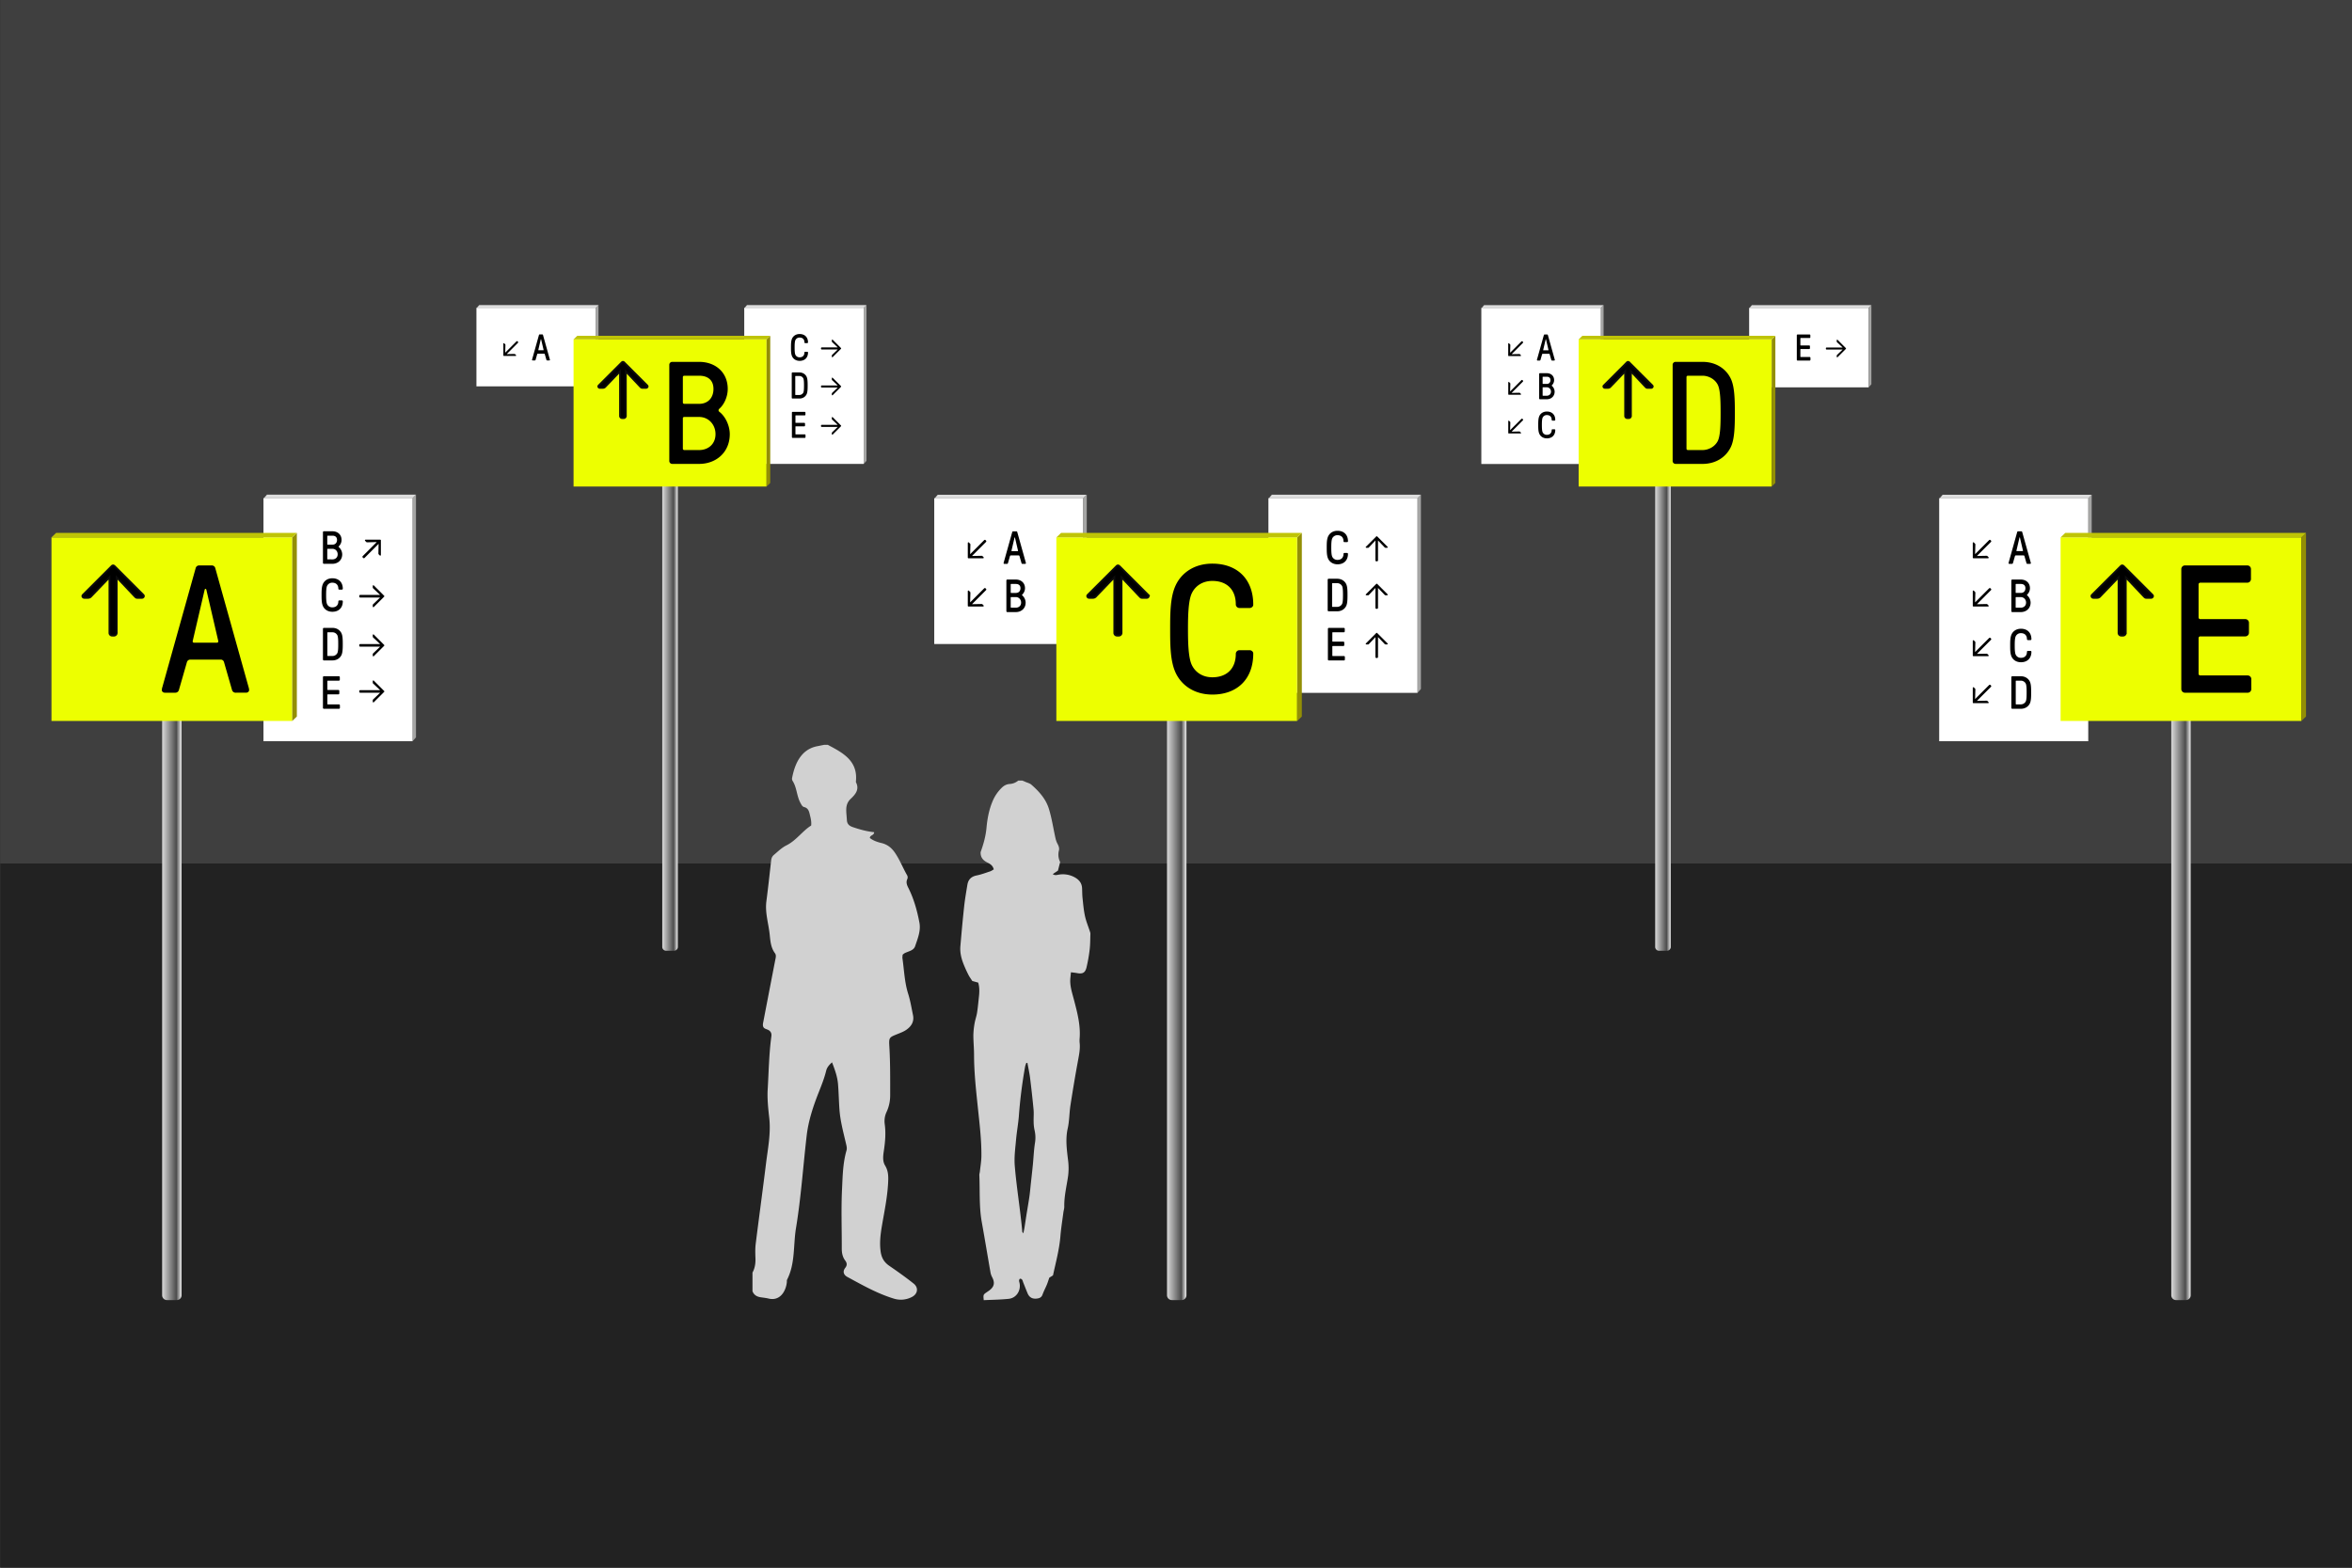 <svg id="Layer_1" data-name="Layer 1" xmlns="http://www.w3.org/2000/svg" xmlns:xlink="http://www.w3.org/1999/xlink" viewBox="0 0 3840 2560"><rect x="0" y="0" width="3840" height="2560" fill="#333333" stroke="none"/><defs><style>.cls-1{fill:#3f3f3f;}.cls-2{fill:#222;}.cls-3{fill:#d1d1d1;}.cls-4{fill:url(#linear-gradient);}.cls-5{fill:#a5a5a4;}.cls-6{fill:#ddd;}.cls-7{fill:#fff;}.cls-8{fill:#edff00;}.cls-9{stroke:#0c0c0c;stroke-miterlimit:10;stroke-width:3px;}.cls-10{fill:#938f05;}.cls-11{fill:#bfc406;}.cls-12{fill:url(#linear-gradient-2);}.cls-13{fill:url(#linear-gradient-3);}.cls-14{fill:url(#linear-gradient-4);}.cls-15{fill:url(#linear-gradient-5);}</style><linearGradient id="linear-gradient" x1="264.74" y1="1644.93" x2="296.47" y2="1644.93" gradientUnits="userSpaceOnUse"><stop offset="0" stop-color="#d9d9d9"/><stop offset="0.73" stop-color="#4d4d4d"/><stop offset="0.96" stop-color="#d9d9d9"/></linearGradient><linearGradient id="linear-gradient-2" x1="1081.25" y1="1169.34" x2="1106.69" y2="1169.34" xlink:href="#linear-gradient"/><linearGradient id="linear-gradient-3" x1="1905.34" y1="1644.93" x2="1937.07" y2="1644.93" xlink:href="#linear-gradient"/><linearGradient id="linear-gradient-4" x1="2702.35" y1="1169.34" x2="2727.79" y2="1169.34" xlink:href="#linear-gradient"/><linearGradient id="linear-gradient-5" x1="3544.93" y1="1644.93" x2="3576.66" y2="1644.93" xlink:href="#linear-gradient"/></defs><rect class="cls-1" x="0.42" width="3839.58" height="2111.03"/><rect class="cls-2" x="0.42" y="1410" width="3839.58" height="1230"/><g id="AiRJy5.tif"><path class="cls-3" d="M1345.56,1216.29h6.08c.65.39,1.29.8,2,1.16,24,12.71,47.37,25.9,43.73,59.19a1.45,1.45,0,0,0,.11.75c6.12,11.94-1.08,20-8.68,27.2-5.13,4.87-7,10.55-7.15,16.94-.17,5.81.74,11.65,1,17.48.33,6.45,3.61,9.6,9.78,11.7,11.4,3.86,22.9,7.06,34.77,8.25-.14,5.64-6.94,4.43-7,9.49,5.54,4.37,12.21,6.6,19.07,8.25,9.35,2.26,16.23,7.6,21.67,15.53,8,11.58,13,24.66,19.92,36.78a7.19,7.19,0,0,1,.41,6.63c-2.26,5-.74,9.32,1.53,13.78,9.16,18.06,14.54,37.44,18.29,57.16,2.55,13.37-2.82,26.14-7,38.54-2.42,7.25-11,8.21-17.22,11.45a24.92,24.92,0,0,0-3.18,2.44c-.11,2-.57,4-.29,6,2.8,19.31,3.35,38.93,9.31,57.81,3.58,11.34,5.47,23.22,7.9,34.9,2.21,10.61-2.81,18.34-11,24-4.3,3-9.44,4.86-14.36,6.86-13.53,5.49-14.13,5.45-13.25,20.23,1.58,26.66,1.37,53.33,1.35,80a63.91,63.91,0,0,1-5.73,26.64,35.27,35.27,0,0,0-3.19,20c2,14.27.86,28.31-1.22,42.48-1.24,8.44-2.8,17.71,1.86,25.39,4.55,7.48,5.34,15.16,5.11,23.34-.72,25.2-6,49.86-10.21,74.55-2.41,14.19-4.13,27.67-2.26,42,1.38,10.52,5.54,17.88,14.1,23.77,13.56,9.33,27,18.84,39.9,29.12,8.52,6.82,6.55,17.28-3.31,22.06a38.72,38.72,0,0,1-28.85,2.53c-27.09-8.23-51.59-22.17-76.29-35.58-5.71-3.1-8-8.74-3.23-14.77,3.29-4.14,2.89-7.89,0-11.75-4.52-6-5.74-12.77-5.71-20.1.1-32.27-1.15-64.6.44-96.8,1-21,1.34-42.44,7.29-63,1.12-3.89,0-7.55-.84-11.25-4.24-18.31-9.26-36.48-10.65-55.32-1-13.92-1.21-27.91-2.36-41.82-1-12.12-5.12-23.47-9.76-35.5-5,4.33-8.3,8.44-9.59,13.71-2.91,11.9-7.4,23.23-11.89,34.56-9.11,23-17,46.55-19.89,71-5.88,50.44-9.21,101.23-17.48,151.35-4.62,28-1,57.61-14.47,84.13-.64,1.26-.32,3-.49,4.51-1.53,14-10.77,31.16-30,26.42-4.16-1-8.48-1.42-12.73-2.07-6.17-.94-11-3.73-13.35-9.84v-30.5c4.06-7.34,5.15-15.19,4.84-23.51-.3-7.86-.52-15.84.45-23.61,5.42-43.61,11.42-87.15,16.79-130.78,3.06-24.87,8.15-49.58,5.26-75-1.74-15.36-3.41-31-2.5-46.34,1.72-28.87,2.12-57.87,6-86.61.71-5.3-1.4-8.81-6.22-10.87-2.3-1-4.9-1.46-6.54-3.66-1.83-3.16-.9-6.45-.29-9.65q9.57-49.77,19.21-99.53c.78-4,2.27-8.44-.28-11.87-6.94-9.35-7.54-20.43-8.69-31.14-1.92-17.84-7.72-35.26-5.35-53.6,2.88-22.17,5.27-44.4,7.78-66.61.41-3.73,1.6-6.85,4.52-9.29,6.61-5.52,12.74-11.73,20.54-15.6,16-7.93,25.89-23.29,40.31-32.37.73-7.37-1.2-13.48-2.66-19.6-1.15-4.8-3.06-9.1-8.7-10.47-3.19-.77-4.51-3.86-6-6.53-6.42-11.49-5.87-25.51-13.23-36.69a6.66,6.66,0,0,1-.53-4.48c4.38-22.83,14.42-46.26,40.45-51.58Z"/></g><g id="ViNCMU.tif"><path class="cls-3" d="M1662.48,1274.65h6.6c1.74.72,3.49,1.41,5.21,2.18,3.23,1.44,7,2.28,9.56,4.51,12.4,10.81,23.53,23.16,28.49,39s7.26,32.23,10.89,48.36a36.18,36.18,0,0,0,3.27,9.13c1.9,3.53,3.31,7,2.35,11a26.76,26.76,0,0,0,2,18.87c-1.29,5-2.44,9.58-3.57,14l-8.49,5.69c3.61,2.53,6.58,1.41,9.41.94a39.89,39.89,0,0,1,26.35,4.28c6.92,3.8,11.64,9.21,12.09,17.53.29,5.51.19,11.07.79,16.54,1.06,9.84,1.87,19.78,4,29.41,1.95,8.83,5.52,17.3,8.34,26a9.26,9.26,0,0,1,.47,3.13c-.31,8.39-.18,16.84-1.16,25.15a252.77,252.77,0,0,1-5.16,29.31c-2.14,8.92-6.47,11.07-15.29,9.39-3.09-.59-6.25-.86-10.16-1.38-.36,3.64-.62,6.31-.9,9-1.32,12.45,2.69,24,5.77,35.77,5.55,21.13,11.19,42.21,9.24,64.42a44.39,44.39,0,0,0,.25,7.46c.67,8.63-.84,17-2.42,25.45-4.65,25-8.84,50-12.72,75.1-1.94,12.53-1.72,25.48-4.48,37.8-3.86,17.25-1.55,34.16.47,51.08a101.26,101.26,0,0,1,.19,26.37c-2.34,16.66-6.58,33.06-6.27,50.08.06,3.26-1.06,6.53-1.48,9.81-1.68,12.87-3.77,25.7-4.83,38.62-1.78,21.86-7.56,42.86-12.11,64l-6,3.76c-1.51,4.31-2.61,8-4.07,11.51-2.21,5.35-5,10.48-6.94,15.91-1.53,4.24-4.12,5.93-8.42,6.58-7.57,1.16-13-1.25-16-8.35-2.49-5.82-4.71-11.76-7.11-17.63-1.08-2.64-1.14-6.24-5.4-6.36-2.54,2.39-1.06,5-.58,7.64,2.21,12.14-5.48,23.93-17.68,25.23-13.56,1.44-27.26,1.52-40.86,2.2-.88-9-.88-9,4.89-13,1.36-.94,2.75-1.83,4.08-2.81,8.13-6,9.52-12.54,4.86-21.5a27.19,27.19,0,0,1-2.77-7.68c-4.81-27.46-9.31-55-14.26-82.42-4.59-25.46-2.86-51.2-4-76.82-.09-1.88.67-3.79.88-5.71.9-8.5,2.41-17,2.49-25.51.23-26.29-3-52.37-5.73-78.48-3-28.85-6.25-57.67-6.27-86.76,0-10.76-1.16-21.53-1.12-32.29a121.72,121.72,0,0,1,2.11-19.64c1-5.7,3.06-11.2,3.94-16.91,1.35-8.72,2.12-17.54,3.08-26.33.83-7.68,1-15.31-1.21-22.68l-9.67-2.67c-2.12-3.35-4.64-6.67-6.45-10.34a193.17,193.17,0,0,1-8.74-19.64c-3.13-8.58-5.07-17.57-4.27-26.78,1.89-21.73,3.83-43.47,6.19-65.15,1.28-11.79,3.33-23.5,5.25-35.21,1.4-8.57,6.31-13.45,15.07-15.22,7.5-1.51,14.76-4.23,22-6.64,2.18-.72,4.11-2.18,6-3.25-1.52-6.38-5.9-8.94-10.29-11.12-7-3.46-11.52-8.31-11.18-17.08,4.52-12.51,8.33-25.73,9.6-39.62,1.36-14.9,4.07-29.51,9.92-43.42a66.11,66.11,0,0,1,14.71-21.8c3.67-3.63,7.71-6,13-6.42A23.81,23.81,0,0,0,1662.48,1274.65Zm15,461.1-1.77-.11a36.56,36.56,0,0,0-2,5.76,793.64,793.64,0,0,0-10.23,80.46c-1,13.19-3.46,26.26-4.63,39.44-1.26,14.18-3.26,28.22-2.07,42.69,3,36,9.09,71.64,12.28,107.61,0,.45.55.85,1.64,2.45.73-3.44,1.38-6,1.8-8.53,1.1-6.79,2.06-13.61,3.14-20.41,1.65-10.34,3.5-20.66,5-31,1.09-7.64,1.72-15.34,2.55-23,1.07-9.87,2.2-19.73,3.17-29.61,1.16-11.83,1.57-23.76,3.46-35.46a53.41,53.41,0,0,0-.92-21.24,68,68,0,0,1-1.33-13.08c-.2-6.63.49-13.31-.13-19.89-1.65-17.58-3.64-35.14-5.82-52.67C1680.54,1751.28,1678.81,1743.54,1677.43,1735.75Z"/></g><path class="cls-4" d="M264.74,1166.82h31.73a0,0,0,0,1,0,0v948.27a7.93,7.93,0,0,1-7.93,7.93H272.67a7.93,7.93,0,0,1-7.93-7.93V1166.82A0,0,0,0,1,264.74,1166.82Z"/><polygon class="cls-5" points="679.15 1204.09 673.51 1210.39 673.51 813.53 679.15 807.77 679.15 1204.09"/><polygon class="cls-6" points="673.51 813.53 430.88 813.53 435.81 807.77 679.15 807.77 673.51 813.53"/><rect class="cls-7" x="430.16" y="813.41" width="243.35" height="396.98"/><path d="M596.11,881.56a1.14,1.14,0,0,1,.79-.26h23.46a1.51,1.51,0,0,1,1.16.31c.31.31.31.63.31,1.15v23.47a1.16,1.16,0,0,1-.26.78,1.13,1.13,0,0,1-1.52,0l-1.57-1.57a2.44,2.44,0,0,1-.68-1.94l.31-15.4-23,23.05a1.61,1.61,0,0,1-2.1,0l-.89-.89a1.61,1.61,0,0,1,0-2.1l23-23-15,.41c-.84,0-1.47.11-2-.41l-2-2A1.14,1.14,0,0,1,596.11,881.56Z"/><path d="M609.6,955.66a1.19,1.19,0,0,1,.74.37l16.59,16.59a1.5,1.5,0,0,1,.6,1c0,.44-.22.66-.6,1l-16.59,16.6a1.19,1.19,0,0,1-.74.37,1.12,1.12,0,0,1-1-1.11v-2.23a2.45,2.45,0,0,1,.88-1.85l11.12-10.66H588a1.59,1.59,0,0,1-1.48-1.49v-1.25a1.59,1.59,0,0,1,1.48-1.49h32.6l-10.89-10.29c-.6-.59-1.11-1-1.11-1.71v-2.81A1.12,1.12,0,0,1,609.6,955.66Z"/><path d="M609.6,1035.9a1.19,1.19,0,0,1,.74.37l16.59,16.59a1.5,1.5,0,0,1,.6,1c0,.44-.22.66-.6,1l-16.59,16.6a1.19,1.19,0,0,1-.74.37,1.12,1.12,0,0,1-1-1.11v-2.23a2.45,2.45,0,0,1,.88-1.85l11.12-10.66H588a1.6,1.6,0,0,1-1.48-1.49v-1.25a1.59,1.59,0,0,1,1.48-1.49h32.6l-10.89-10.29c-.6-.59-1.11-1-1.11-1.71V1037A1.12,1.12,0,0,1,609.6,1035.9Z"/><path d="M609.6,1111.13a1.19,1.19,0,0,1,.74.37l16.59,16.59a1.5,1.5,0,0,1,.6,1c0,.44-.22.67-.6,1l-16.59,16.59a1.19,1.19,0,0,1-.74.37,1.12,1.12,0,0,1-1-1.11v-2.22a2.42,2.42,0,0,1,.88-1.85l11.12-10.67H588a1.59,1.59,0,0,1-1.48-1.48v-1.26a1.59,1.59,0,0,1,1.48-1.48h32.6l-10.89-10.3c-.6-.59-1.11-1-1.11-1.7v-2.82A1.12,1.12,0,0,1,609.6,1111.13Z"/><path d="M527.25,919.16V869.07a1.53,1.53,0,0,1,1.52-1.52h14c8.43,0,14.88,5.39,14.88,14.12a14.33,14.33,0,0,1-4.33,10.25,1,1,0,0,0,0,1.66,15.91,15.91,0,0,1,5.39,11.62c0,9.41-7.06,15.48-15.94,15.48h-14A1.53,1.53,0,0,1,527.25,919.16Zm15.56-29.75c4.48,0,7.44-3,7.44-7.74s-3.11-6.91-7.44-6.91h-7.74a.72.72,0,0,0-.76.76v13.13a.71.71,0,0,0,.76.76Zm0,24.06c4.63,0,8.5-3,8.5-8.27s-3.72-9-8.5-9h-7.74a.68.68,0,0,0-.76.76v15.71a.71.71,0,0,0,.76.76Z"/><path d="M527.36,990c-2.28-4.78-2.35-11.3-2.35-18.36s.07-13.59,2.35-18.37c2.43-5.08,7.67-8.95,15.26-8.95,10.32,0,17.07,6.37,17.07,17.15a1.49,1.49,0,0,1-1.51,1.36h-4.25a1.52,1.52,0,0,1-1.52-1.51c0-6.23-3.8-9.79-9.79-9.79a9.12,9.12,0,0,0-8.58,5.16c-1.44,3-1.59,9.33-1.59,14.95s.15,11.91,1.59,15a9.12,9.12,0,0,0,8.58,5.16c6,0,9.79-3.57,9.79-9.79a1.52,1.52,0,0,1,1.52-1.52h4.25a1.5,1.5,0,0,1,1.51,1.37c0,10.78-6.75,17.15-17.07,17.15C535,999,529.79,995.09,527.36,990Z"/><path d="M527.25,1076.92v-50.09a1.53,1.53,0,0,1,1.52-1.52h14c6.83,0,12.14,3.42,14.72,8.73,2,4.1,2.13,10.78,2.13,17.84s-.15,13.73-2.13,17.83c-2.58,5.32-7.89,8.73-14.72,8.73h-14A1.53,1.53,0,0,1,527.25,1076.92Zm15.56-5.69a9,9,0,0,0,7.89-4.63c1.45-2.73,1.52-9.11,1.52-14.72s-.07-12-1.52-14.73a9.05,9.05,0,0,0-7.89-4.63h-7.59a.72.72,0,0,0-.76.76v37.19a.72.72,0,0,0,.76.76Z"/><path d="M527.25,1155.92v-50.09a1.53,1.53,0,0,1,1.52-1.52h24.51a1.52,1.52,0,0,1,1.52,1.52V1110a1.53,1.53,0,0,1-1.52,1.52H535.22a.72.72,0,0,0-.76.76v13.66a.72.72,0,0,0,.76.76h17.23a1.52,1.52,0,0,1,1.52,1.51v4.18a1.53,1.53,0,0,1-1.52,1.52H535.22a.72.72,0,0,0-.76.76v14.8a.72.72,0,0,0,.76.76h18.22a1.52,1.52,0,0,1,1.51,1.51v4.18a1.52,1.52,0,0,1-1.51,1.52H528.77A1.53,1.53,0,0,1,527.25,1155.92Z"/><rect class="cls-8" x="84.06" y="877.48" width="393.09" height="299.82"/><path class="cls-9" d="M224,976.28c-2.06,0-3.1-1.44-4.75-3.1l-28.74-30.39v91a4.45,4.45,0,0,1-4.13,4.13h-3.52a4.44,4.44,0,0,1-4.13-4.13v-91l-29.77,31a6.8,6.8,0,0,1-5.17,2.48h-6.2a3.15,3.15,0,0,1-3.11-2.89,3.31,3.31,0,0,1,1-2.07L181.79,925c1-1,1.65-1.65,2.89-1.65,1,0,1.86.62,2.9,1.65l46.31,46.31a3.29,3.29,0,0,1,1,2.07,3.15,3.15,0,0,1-3.1,2.89Z"/><path d="M264.21,1127a16.31,16.31,0,0,1,.89-5l54.34-194.18a5.71,5.71,0,0,1,5.64-4.46h20.78a5.72,5.72,0,0,1,5.64,4.46L405.84,1122a16.61,16.61,0,0,1,.89,5c0,2.08-2.08,4.16-5.05,4.16H384.46a6,6,0,0,1-5.64-4.46l-13.07-45.43a5.46,5.46,0,0,0-5.64-4.15H310.82a5.7,5.7,0,0,0-5.64,4.15l-13.06,45.43a6,6,0,0,1-5.64,4.46H269.26C266.29,1131.2,264.21,1129.12,264.21,1127Zm89.67-77.5c1.78,0,3-.89,2.37-3.26L337,963.44c-.29-1.19-.59-1.79-1.18-1.79h-.6c-.59,0-.89.6-1.19,1.79l-19.3,82.84c-.59,2.37.6,3.26,2.38,3.26Z"/><polygon class="cls-10" points="484.66 1170.06 477.15 1177.3 477.15 877.48 484.66 870.24 484.66 1170.06"/><polygon class="cls-11" points="477.15 877.48 84.06 877.48 91.57 870.24 484.66 870.24 477.15 877.48"/><path class="cls-12" d="M1081.25,786.09h25.43a0,0,0,0,1,0,0v760.14a6.36,6.36,0,0,1-6.36,6.36h-12.72a6.36,6.36,0,0,1-6.36-6.36V786.09a0,0,0,0,1,0,0Z"/><polygon class="cls-5" points="1414.68 752.5 1410.16 757.55 1410.16 502.75 1414.68 498.13 1414.68 752.5"/><polygon class="cls-6" points="1410.16 502.75 1215.67 502.75 1219.61 498.13 1414.68 498.13 1410.16 502.75"/><rect class="cls-7" x="1215.09" y="502.65" width="195.07" height="254.9"/><path d="M1358.94,554.53a1,1,0,0,1,.59.3l13.3,13.3a1.23,1.23,0,0,1,.48.83c0,.36-.18.54-.48.83l-13.3,13.31a1,1,0,0,1-.59.29.9.9,0,0,1-.84-.89v-1.78a1.93,1.93,0,0,1,.72-1.48l8.9-8.56h-26.13a1.27,1.27,0,0,1-1.18-1.18v-1a1.27,1.27,0,0,1,1.18-1.19h26.13L1359,559c-.47-.47-.89-.77-.89-1.36v-2.26A.91.91,0,0,1,1358.94,554.53Z"/><path d="M1358.94,616.67a1,1,0,0,1,.59.3l13.3,13.3a1.23,1.23,0,0,1,.48.83c0,.36-.18.54-.48.84l-13.3,13.3a1,1,0,0,1-.59.3.91.91,0,0,1-.84-.9v-1.78a1.93,1.93,0,0,1,.72-1.48l8.9-8.55h-26.13a1.28,1.28,0,0,1-1.18-1.19v-1a1.28,1.28,0,0,1,1.18-1.19h26.13l-8.73-8.25c-.47-.48-.89-.78-.89-1.37v-2.26A.91.91,0,0,1,1358.94,616.67Z"/><path d="M1358.94,681a1,1,0,0,1,.59.3l13.3,13.3a1.23,1.23,0,0,1,.48.83c0,.36-.18.54-.48.84l-13.3,13.3a1,1,0,0,1-.59.3.91.91,0,0,1-.84-.9v-1.78a1.93,1.93,0,0,1,.72-1.48l8.9-8.55h-26.13a1.28,1.28,0,0,1-1.18-1.19v-1a1.28,1.28,0,0,1,1.18-1.19h26.13l-8.73-8.25c-.47-.48-.89-.78-.89-1.37v-2.26A.91.91,0,0,1,1358.94,681Z"/><path d="M1293.28,582.07c-1.83-3.83-1.89-9.06-1.89-14.72s.06-10.89,1.89-14.73c2-4.07,6.14-7.17,12.23-7.17,8.27,0,13.69,5.11,13.69,13.75a1.2,1.2,0,0,1-1.22,1.09h-3.41a1.22,1.22,0,0,1-1.21-1.22c0-5-3-7.84-7.85-7.84a7.32,7.32,0,0,0-6.88,4.13c-1.15,2.44-1.27,7.49-1.27,12s.12,9.55,1.27,12a7.31,7.31,0,0,0,6.88,4.14c4.8,0,7.85-2.86,7.85-7.85a1.21,1.21,0,0,1,1.21-1.21H1318a1.2,1.2,0,0,1,1.22,1.09c0,8.64-5.42,13.75-13.69,13.75C1299.42,589.25,1295.23,586.15,1293.28,582.07Z"/><path d="M1292.64,649.57V609.41a1.22,1.22,0,0,1,1.22-1.21h11.25c5.48,0,9.73,2.73,11.8,7,1.58,3.29,1.71,8.64,1.71,14.3s-.13,11-1.71,14.3c-2.07,4.25-6.32,7-11.8,7h-11.25A1.22,1.22,0,0,1,1292.64,649.57Zm12.47-4.57a7.25,7.25,0,0,0,6.33-3.71c1.15-2.19,1.21-7.3,1.21-11.8s-.06-9.61-1.21-11.8a7.25,7.25,0,0,0-6.33-3.71H1299a.57.57,0,0,0-.61.6v29.81a.57.57,0,0,0,.61.61Z"/><path d="M1292.91,713.89V673.73a1.22,1.22,0,0,1,1.22-1.21h19.65a1.22,1.22,0,0,1,1.22,1.21v3.35a1.22,1.22,0,0,1-1.22,1.22H1299.3a.57.57,0,0,0-.61.6v11a.57.57,0,0,0,.61.6h13.81a1.22,1.22,0,0,1,1.22,1.22V695a1.22,1.22,0,0,1-1.22,1.21H1299.3a.58.58,0,0,0-.61.61v11.86a.58.58,0,0,0,.61.61h14.6a1.22,1.22,0,0,1,1.22,1.22v3.35a1.22,1.22,0,0,1-1.22,1.21h-19.77A1.22,1.22,0,0,1,1292.91,713.89Z"/><polygon class="cls-6" points="972.93 502.75 778.44 502.75 782.39 498.13 977.45 498.13 972.93 502.75"/><rect class="cls-7" x="777.86" y="502.65" width="195.07" height="128.25"/><path d="M823.24,560.68l1.59,1.6c.42.42.34.92.34,1.59l-.34,12,18.48-18.48a1.28,1.28,0,0,1,1.68,0l.71.72a1.28,1.28,0,0,1,0,1.68l-18.47,18.47,12.34-.25a1.93,1.93,0,0,1,1.55.55l1.26,1.25a.81.81,0,0,1-.59,1.43H823c-.42,0-.68,0-.93-.25a1.21,1.21,0,0,1-.25-.92V561.27a.92.92,0,0,1,.21-.63A.9.9,0,0,1,823.24,560.68Z"/><path d="M868.63,587.79a3.45,3.45,0,0,1,.18-1L879.94,547a1.18,1.18,0,0,1,1.16-.92h4.26a1.17,1.17,0,0,1,1.15.92l11.13,39.78a3.19,3.19,0,0,1,.19,1,1,1,0,0,1-1,.85h-3.53a1.22,1.22,0,0,1-1.15-.91l-2.68-9.31a1.11,1.11,0,0,0-1.15-.85h-10.1a1.16,1.16,0,0,0-1.16.85l-2.68,9.31a1.21,1.21,0,0,1-1.15.91h-3.53A1,1,0,0,1,868.63,587.79ZM887,571.91c.36,0,.61-.18.48-.67l-4-17c-.06-.25-.12-.37-.24-.37h-.12c-.13,0-.19.12-.25.37l-3.95,17c-.12.49.12.67.48.67Z"/><polygon class="cls-5" points="977.12 627.51 972.6 632.55 972.6 502.89 977.12 498.27 977.12 627.51"/><rect class="cls-8" x="936.42" y="554.15" width="315.11" height="240.34"/><polygon class="cls-10" points="1257.54 788.68 1251.52 794.49 1251.52 554.15 1257.54 548.35 1257.54 788.68"/><polygon class="cls-11" points="1251.52 554.15 936.42 554.15 942.44 548.35 1257.54 548.35 1251.52 554.15"/><path class="cls-9" d="M1048.56,633.35c-1.65,0-2.48-1.16-3.81-2.48l-23-24.37v72.92a3.57,3.57,0,0,1-3.32,3.32h-2.81a3.57,3.57,0,0,1-3.32-3.32V606.5l-23.86,24.86a5.45,5.45,0,0,1-4.15,2h-5a2.52,2.52,0,0,1-2.48-2.32,2.66,2.66,0,0,1,.82-1.66l37.13-37.12c.83-.83,1.32-1.32,2.32-1.32a3.39,3.39,0,0,1,2.32,1.32l37.12,37.12a2.63,2.63,0,0,1,.83,1.66,2.53,2.53,0,0,1-2.49,2.32Z"/><path d="M1092.73,752.77V595.69a4.77,4.77,0,0,1,4.76-4.76h44c26.42,0,46.65,16.9,46.65,44.27,0,12.13-5.48,25-13.57,32.13-1.9,1.66-1.9,3.8,0,5.23,10,7.62,16.9,22.85,16.9,36.42,0,29.51-22.14,48.55-50,48.55h-44A4.77,4.77,0,0,1,1092.73,752.77Zm48.79-93.3c14,0,23.32-9.52,23.32-24.27,0-15-9.76-21.66-23.32-21.66h-24.28a2.25,2.25,0,0,0-2.38,2.38v41.17a2.25,2.25,0,0,0,2.38,2.38Zm0,75.45c14.52,0,26.65-9.52,26.65-25.94,0-16-11.66-28.09-26.65-28.09h-24.28a2.14,2.14,0,0,0-2.38,2.38v49.27a2.25,2.25,0,0,0,2.38,2.38Z"/><path class="cls-13" d="M1905.34,1166.82h31.73a0,0,0,0,1,0,0v948.27a7.93,7.93,0,0,1-7.93,7.93h-15.86a7.93,7.93,0,0,1-7.93-7.93V1166.82a0,0,0,0,1,0,0Z"/><polygon class="cls-5" points="2319.89 1125.12 2314.25 1131.41 2314.25 813.55 2319.89 807.79 2319.89 1125.12"/><polygon class="cls-6" points="2314.25 813.55 2071.62 813.55 2076.54 807.79 2319.89 807.79 2314.25 813.55"/><rect class="cls-7" x="2070.9" y="813.43" width="243.35" height="317.98"/><path d="M2229.75,893.56a1.14,1.14,0,0,1,.37-.74l16.59-16.59a1.52,1.52,0,0,1,1-.59c.44,0,.66.22,1,.59l16.59,16.59a1.14,1.14,0,0,1,.37.74,1.12,1.12,0,0,1-1.11,1h-2.22a2.42,2.42,0,0,1-1.85-.89l-10.67-11.11v32.59a1.59,1.59,0,0,1-1.48,1.48h-1.26a1.59,1.59,0,0,1-1.48-1.48V882.6l-10.29,10.89c-.6.59-1,1.11-1.71,1.11h-2.81A1.12,1.12,0,0,1,2229.75,893.56Z"/><path d="M2229.75,971.09a1.21,1.21,0,0,1,.37-.75l16.59-16.59a1.52,1.52,0,0,1,1-.59c.44,0,.66.22,1,.59l16.6,16.59a1.21,1.21,0,0,1,.37.75,1.13,1.13,0,0,1-1.12,1h-2.22a2.42,2.42,0,0,1-1.85-.89l-10.67-11.11v32.59a1.6,1.6,0,0,1-1.48,1.49h-1.26a1.6,1.6,0,0,1-1.48-1.49V960.12L2235.38,971c-.6.59-1,1.11-1.71,1.11h-2.81A1.13,1.13,0,0,1,2229.75,971.09Z"/><path d="M2229.75,1051.32a1.21,1.21,0,0,1,.37-.74l16.59-16.59a1.52,1.52,0,0,1,1-.59c.44,0,.66.22,1,.59l16.6,16.59a1.21,1.21,0,0,1,.37.74,1.13,1.13,0,0,1-1.11,1h-2.23a2.42,2.42,0,0,1-1.85-.89l-10.66-11.11V1073a1.61,1.61,0,0,1-1.49,1.49h-1.26a1.6,1.6,0,0,1-1.48-1.49v-32.59l-10.29,10.89c-.6.59-1,1.11-1.71,1.11h-2.81A1.13,1.13,0,0,1,2229.75,1051.32Z"/><path d="M2168.44,912.5c-2.27-4.78-2.35-11.31-2.35-18.37s.08-13.58,2.35-18.36c2.43-5.09,7.67-9,15.26-9,10.32,0,17.08,6.38,17.08,17.15a1.5,1.5,0,0,1-1.52,1.37H2195a1.52,1.52,0,0,1-1.52-1.52c0-6.22-3.8-9.79-9.79-9.79a9.14,9.14,0,0,0-8.58,5.16c-1.44,3-1.59,9.34-1.59,15s.15,11.92,1.59,15a9.14,9.14,0,0,0,8.58,5.16c6,0,9.79-3.57,9.79-9.79a1.52,1.52,0,0,1,1.52-1.52h4.25a1.5,1.5,0,0,1,1.52,1.36c0,10.78-6.76,17.16-17.08,17.16C2176.11,921.46,2170.87,917.59,2168.44,912.5Z"/><path d="M2167.64,996.7V946.61a1.53,1.53,0,0,1,1.52-1.52h14c6.83,0,12.14,3.42,14.72,8.73,2,4.1,2.13,10.78,2.13,17.84s-.15,13.74-2.13,17.83c-2.58,5.32-7.89,8.73-14.72,8.73h-14A1.52,1.52,0,0,1,2167.64,996.7ZM2183.2,991a9,9,0,0,0,7.89-4.63c1.44-2.73,1.52-9.11,1.52-14.72s-.08-12-1.52-14.73a9.05,9.05,0,0,0-7.89-4.63h-7.59a.72.72,0,0,0-.76.76v37.19a.71.71,0,0,0,.76.76Z"/><path d="M2168,1076.94v-50.09a1.53,1.53,0,0,1,1.52-1.52H2194a1.53,1.53,0,0,1,1.52,1.52V1031a1.52,1.52,0,0,1-1.52,1.51H2176a.72.72,0,0,0-.76.76V1047a.71.71,0,0,0,.76.76h17.23a1.52,1.52,0,0,1,1.51,1.52v4.18a1.52,1.52,0,0,1-1.51,1.51H2176a.72.72,0,0,0-.76.76v14.8a.71.71,0,0,0,.76.76h18.21a1.52,1.52,0,0,1,1.52,1.52v4.17a1.52,1.52,0,0,1-1.52,1.52h-24.66A1.52,1.52,0,0,1,2168,1076.94Z"/><polygon class="cls-6" points="1768.65 813.68 1526.02 813.68 1530.94 807.91 1774.29 807.91 1768.65 813.68"/><rect class="cls-7" x="1525.3" y="813.55" width="243.35" height="238.11"/><path d="M1581.9,885.94l2,2c.53.53.42,1.15.42,2l-.42,15,23-23a1.59,1.59,0,0,1,2.1,0l.89.89a1.6,1.6,0,0,1,0,2.09l-23,23,15.4-.32a2.48,2.48,0,0,1,1.94.68l1.57,1.58a1.11,1.11,0,0,1,0,1.51,1.17,1.17,0,0,1-.79.27h-23.46c-.52,0-.84,0-1.15-.32a1.53,1.53,0,0,1-.32-1.15V886.68a1.17,1.17,0,0,1,.27-.79A1.11,1.11,0,0,1,1581.9,885.94Z"/><path d="M1638.52,919.76a4.24,4.24,0,0,1,.23-1.29l13.89-49.64a1.47,1.47,0,0,1,1.44-1.14h5.31a1.46,1.46,0,0,1,1.44,1.14l13.89,49.64a4,4,0,0,1,.23,1.29,1.2,1.2,0,0,1-1.29,1.06h-4.4a1.51,1.51,0,0,1-1.44-1.14l-3.34-11.61A1.4,1.4,0,0,0,1663,907h-12.6a1.46,1.46,0,0,0-1.45,1.06l-3.34,11.61a1.51,1.51,0,0,1-1.44,1.14h-4.4A1.2,1.2,0,0,1,1638.52,919.76ZM1661.44,900c.46,0,.76-.23.61-.83l-4.93-21.18c-.08-.3-.16-.45-.31-.45h-.15c-.15,0-.23.15-.3.45l-4.94,21.18c-.15.6.15.83.61.83Z"/><path d="M1581.9,964.67l2,2c.53.53.42,1.16.42,2l-.42,15,23-23a1.6,1.6,0,0,1,2.1,0l.89.89a1.6,1.6,0,0,1,0,2.09l-23,23,15.4-.31a2.41,2.41,0,0,1,1.94.68l1.57,1.57a1.13,1.13,0,0,1,0,1.52,1.22,1.22,0,0,1-.79.26h-23.46c-.52,0-.84,0-1.15-.31a1.55,1.55,0,0,1-.32-1.16V965.41a1.17,1.17,0,0,1,.27-.79A1.13,1.13,0,0,1,1581.9,964.67Z"/><path d="M1643.07,998v-50.1a1.52,1.52,0,0,1,1.52-1.51h14c8.43,0,14.88,5.39,14.88,14.11a14.33,14.33,0,0,1-4.33,10.25,1,1,0,0,0,0,1.67,15.89,15.89,0,0,1,5.39,11.61c0,9.41-7.06,15.48-15.94,15.48h-14A1.52,1.52,0,0,1,1643.07,998Zm15.56-29.75c4.48,0,7.44-3,7.44-7.75s-3.11-6.9-7.44-6.9h-7.74a.72.72,0,0,0-.76.76v13.13a.72.72,0,0,0,.76.76Zm0,24.05c4.63,0,8.5-3,8.5-8.27,0-5.08-3.72-9-8.5-9h-7.74a.68.68,0,0,0-.76.76v15.71a.72.72,0,0,0,.76.75Z"/><polygon class="cls-5" points="1774.29 969.13 1768.65 975.43 1768.65 813.68 1774.29 807.91 1774.29 969.13"/><rect class="cls-8" x="1724.66" y="877.48" width="393.09" height="299.82"/><path class="cls-9" d="M1864.56,976.28c-2.07,0-3.1-1.44-4.75-3.1l-28.74-30.39v91a4.45,4.45,0,0,1-4.13,4.13h-3.52a4.44,4.44,0,0,1-4.13-4.13v-91l-29.78,31a6.77,6.77,0,0,1-5.16,2.48h-6.21a3.15,3.15,0,0,1-3.1-2.89,3.31,3.31,0,0,1,1-2.07L1822.39,925c1-1,1.65-1.65,2.89-1.65,1,0,1.86.62,2.89,1.65l46.31,46.31a3.26,3.26,0,0,1,1,2.07,3.15,3.15,0,0,1-3.1,2.89Z"/><path d="M1919.65,1099.13c-8.9-18.71-9.2-44.24-9.2-71.86s.3-53.15,9.2-71.85c9.5-19.89,30-35,59.68-35,40.39,0,66.81,24.94,66.81,67.11,0,3-3,5.34-5.94,5.34h-16.62a6,6,0,0,1-5.94-5.94c0-24.35-14.85-38.3-38.31-38.3-15.44,0-27.61,7.72-33.55,20.19-5.64,11.88-6.23,36.52-6.23,58.49s.59,46.62,6.23,58.5c5.94,12.47,18.11,20.19,33.55,20.19,23.46,0,38.31-14,38.31-38.3a6,6,0,0,1,5.94-5.94h16.62c3,0,5.94,2.37,5.94,5.34,0,42.16-26.42,67.11-66.81,67.11C1949.64,1134.17,1929.15,1119,1919.65,1099.13Z"/><polygon class="cls-10" points="2125.45 1170.06 2117.93 1177.3 2117.93 877.48 2125.45 870.24 2125.45 1170.06"/><polygon class="cls-11" points="2117.93 877.48 1724.84 877.48 1732.35 870.24 2125.45 870.24 2117.93 877.48"/><path class="cls-14" d="M2702.35,786.09h25.43a0,0,0,0,1,0,0v760.14a6.36,6.36,0,0,1-6.36,6.36h-12.72a6.36,6.36,0,0,1-6.36-6.36V786.09A0,0,0,0,1,2702.35,786.09Z"/><polygon class="cls-5" points="2618.1 627.51 2613.58 632.55 2613.58 502.89 2618.1 498.27 2618.1 627.51"/><polygon class="cls-6" points="3050.8 502.89 2856.31 502.89 2860.26 498.27 3055.33 498.27 3050.8 502.89"/><rect class="cls-7" x="2855.74" y="502.79" width="195.07" height="129.73"/><polygon class="cls-6" points="2613.58 502.89 2419.09 502.89 2423.03 498.27 2618.1 498.27 2613.58 502.89"/><rect class="cls-7" x="2418.51" y="502.79" width="195.07" height="254.9"/><rect class="cls-8" x="2577.39" y="554.15" width="315.11" height="240.34"/><polygon class="cls-5" points="3055.33 627.51 3050.8 632.55 3050.8 502.89 3055.33 498.27 3055.33 627.51"/><path d="M2999.58,554.67a.93.93,0,0,1,.59.3l13.31,13.3a1.26,1.26,0,0,1,.47.83c0,.36-.18.54-.47.83l-13.31,13.31a.92.92,0,0,1-.59.29.9.9,0,0,1-.83-.89v-1.78a2,2,0,0,1,.71-1.48l8.91-8.55h-26.13a1.28,1.28,0,0,1-1.19-1.19v-1a1.27,1.27,0,0,1,1.19-1.19h26.13l-8.73-8.25c-.48-.48-.89-.78-.89-1.37v-2.26A.9.9,0,0,1,2999.58,554.67Z"/><path d="M2933.56,587.56V547.41a1.22,1.22,0,0,1,1.22-1.22h19.65a1.22,1.22,0,0,1,1.21,1.22v3.35a1.21,1.21,0,0,1-1.21,1.21H2940a.58.58,0,0,0-.61.61v10.95a.57.57,0,0,0,.61.61h13.81a1.22,1.22,0,0,1,1.21,1.22v3.34a1.22,1.22,0,0,1-1.21,1.22H2940a.57.57,0,0,0-.61.61v11.86a.57.57,0,0,0,.61.61h14.6a1.22,1.22,0,0,1,1.22,1.22v3.34a1.22,1.22,0,0,1-1.22,1.22h-19.77A1.22,1.22,0,0,1,2933.56,587.56Z"/><path d="M2463.88,560.82l1.6,1.59c.42.42.34.93.34,1.6l-.34,12L2484,557.54a1.28,1.28,0,0,1,1.68,0l.72.72a1.28,1.28,0,0,1,0,1.68l-18.48,18.47,12.35-.25a1.94,1.94,0,0,1,1.55.55L2483,580a.9.9,0,0,1,0,1.22.92.92,0,0,1-.63.21h-18.81c-.42,0-.67,0-.92-.25a1.21,1.21,0,0,1-.25-.92V561.41a.92.92,0,0,1,.21-.63A.88.88,0,0,1,2463.88,560.82Z"/><path d="M2509.27,587.93a3.45,3.45,0,0,1,.18-1l11.14-39.78a1.17,1.17,0,0,1,1.15-.92H2526a1.18,1.18,0,0,1,1.16.92l11.13,39.78a3.45,3.45,0,0,1,.18,1,1,1,0,0,1-1,.85h-3.53a1.23,1.23,0,0,1-1.16-.91l-2.67-9.31a1.12,1.12,0,0,0-1.16-.85h-10.1a1.15,1.15,0,0,0-1.15.85l-2.68,9.31a1.22,1.22,0,0,1-1.16.91h-3.52A1,1,0,0,1,2509.27,587.93Zm18.37-15.88c.37,0,.61-.18.49-.67l-4-17c-.06-.25-.13-.37-.25-.37h-.12c-.12,0-.18.12-.24.37l-4,17c-.12.49.12.67.49.67Z"/><path d="M2463.88,624l1.6,1.6c.42.42.34.92.34,1.59l-.34,12L2484,620.76a1.28,1.28,0,0,1,1.68,0l.72.71a1.28,1.28,0,0,1,0,1.68l-18.48,18.47,12.35-.25a1.94,1.94,0,0,1,1.55.55l1.26,1.26a.88.88,0,0,1,0,1.21.92.92,0,0,1-.63.21h-18.81c-.42,0-.67,0-.92-.25a1.21,1.21,0,0,1-.25-.92V624.62a.92.92,0,0,1,.21-.63A.88.88,0,0,1,2463.88,624Z"/><path d="M2512.92,650.77V610.62a1.22,1.22,0,0,1,1.22-1.22h11.25c6.76,0,11.93,4.32,11.93,11.32a11.45,11.45,0,0,1-3.47,8.21.79.79,0,0,0,0,1.34,12.75,12.75,0,0,1,4.32,9.31c0,7.54-5.66,12.41-12.78,12.41h-11.25A1.22,1.22,0,0,1,2512.92,650.77Zm12.47-23.84c3.59,0,6-2.44,6-6.21s-2.49-5.54-6-5.54h-6.2a.58.58,0,0,0-.61.61v10.53a.58.58,0,0,0,.61.61Zm0,19.28c3.71,0,6.82-2.43,6.82-6.63a6.89,6.89,0,0,0-6.82-7.18h-6.2a.54.54,0,0,0-.61.61V645.6a.57.57,0,0,0,.61.61Z"/><path d="M2463.88,687.24l1.6,1.6c.42.42.34.92.34,1.59l-.34,12L2484,684a1.28,1.28,0,0,1,1.68,0l.72.71a1.28,1.28,0,0,1,0,1.68l-18.48,18.47,12.35-.25a1.94,1.94,0,0,1,1.55.55l1.26,1.26a.88.88,0,0,1,0,1.21.92.92,0,0,1-.63.21h-18.81c-.42,0-.67,0-.92-.25a1.21,1.21,0,0,1-.25-.92V687.83a.92.92,0,0,1,.21-.63A.89.89,0,0,1,2463.88,687.24Z"/><path d="M2513.29,708.63c-1.83-3.83-1.89-9.06-1.89-14.72s.06-10.89,1.89-14.72c1.94-4.08,6.14-7.18,12.22-7.18,8.28,0,13.69,5.11,13.69,13.75a1.19,1.19,0,0,1-1.21,1.09h-3.41a1.22,1.22,0,0,1-1.22-1.21c0-5-3-7.85-7.85-7.85a7.32,7.32,0,0,0-6.87,4.13c-1.16,2.44-1.28,7.49-1.28,12s.12,9.55,1.28,12a7.31,7.31,0,0,0,6.87,4.14c4.81,0,7.85-2.86,7.85-7.85a1.22,1.22,0,0,1,1.22-1.21H2538a1.19,1.19,0,0,1,1.21,1.09c0,8.64-5.41,13.75-13.69,13.75C2519.43,715.81,2515.23,712.71,2513.29,708.63Z"/><path class="cls-9" d="M2689.54,633.35c-1.66,0-2.48-1.16-3.81-2.48l-23-24.37v72.92a3.56,3.56,0,0,1-3.31,3.32h-2.82a3.56,3.56,0,0,1-3.31-3.32V606.5l-23.87,24.86a5.42,5.42,0,0,1-4.14,2h-5a2.53,2.53,0,0,1-2.49-2.32,2.63,2.63,0,0,1,.83-1.66l37.12-37.12c.83-.83,1.33-1.32,2.32-1.32a3.37,3.37,0,0,1,2.32,1.32l37.13,37.12a2.66,2.66,0,0,1,.82,1.66,2.52,2.52,0,0,1-2.48,2.32Z"/><path d="M2730.84,752.77V595.69a4.78,4.78,0,0,1,4.76-4.76h44c21.42,0,38.08,10.71,46.17,27.37,6.19,12.85,6.66,33.79,6.66,55.93s-.47,43.08-6.66,55.93c-8.09,16.66-24.75,27.37-46.17,27.37h-44A4.78,4.78,0,0,1,2730.84,752.77Zm48.8-17.85c9.28,0,19.75-5,24.75-14.52,4.52-8.57,4.76-28.56,4.76-46.17s-.24-37.61-4.76-46.17c-5-9.52-15.47-14.52-24.75-14.52h-23.81a2.24,2.24,0,0,0-2.37,2.38V732.54a2.24,2.24,0,0,0,2.37,2.38Z"/><polygon class="cls-10" points="2898.55 788.68 2892.53 794.49 2892.53 554.15 2898.55 548.35 2898.55 788.68"/><polygon class="cls-11" points="2892.53 554.15 2577.43 554.15 2583.45 548.35 2898.55 548.35 2892.53 554.15"/><path class="cls-15" d="M3544.93,1166.82h31.73a0,0,0,0,1,0,0v948.27a7.93,7.93,0,0,1-7.93,7.93h-15.86a7.93,7.93,0,0,1-7.93-7.93V1166.82A0,0,0,0,1,3544.93,1166.82Z"/><polygon class="cls-5" points="3415.03 968.99 3409.38 975.28 3409.38 813.53 3415.03 807.77 3415.03 968.99"/><polygon class="cls-6" points="3409.38 813.66 3166.76 813.66 3171.68 807.89 3415.03 807.89 3409.38 813.66"/><rect class="cls-7" x="3166.04" y="813.53" width="243.35" height="396.85"/><path d="M3222.64,885.92l2,2c.53.53.42,1.15.42,2l-.42,15,23-23a1.57,1.57,0,0,1,2.09,0l.89.89a1.57,1.57,0,0,1,0,2.09l-23,23,15.4-.32a2.45,2.45,0,0,1,1.93.68l1.57,1.58a1.12,1.12,0,0,1,.06,1.51,1.17,1.17,0,0,1-.79.27h-23.46c-.53,0-.84,0-1.16-.32a1.53,1.53,0,0,1-.31-1.15V886.66a1.22,1.22,0,0,1,.26-.79A1.13,1.13,0,0,1,3222.64,885.92Z"/><path d="M3279.26,919.74a4.24,4.24,0,0,1,.23-1.29l13.89-49.64a1.47,1.47,0,0,1,1.44-1.14h5.31a1.47,1.47,0,0,1,1.44,1.14l13.89,49.64a4.24,4.24,0,0,1,.23,1.29,1.2,1.2,0,0,1-1.29,1.06H3310a1.51,1.51,0,0,1-1.44-1.14l-3.34-11.61a1.41,1.41,0,0,0-1.45-1.06h-12.59a1.46,1.46,0,0,0-1.45,1.06l-3.34,11.61a1.51,1.51,0,0,1-1.44,1.14h-4.4A1.2,1.2,0,0,1,3279.26,919.74Zm22.92-19.81c.46,0,.76-.23.61-.84l-4.94-21.17c-.07-.3-.15-.46-.3-.46h-.15c-.15,0-.23.16-.3.46l-4.94,21.17c-.15.61.15.84.61.84Z"/><path d="M3222.64,964.65l2,2c.53.53.42,1.16.42,2l-.42,15,23-23a1.6,1.6,0,0,1,2.09,0l.89.89a1.57,1.57,0,0,1,0,2.09l-23,23.05,15.4-.31a2.38,2.38,0,0,1,1.93.68l1.57,1.57a1.14,1.14,0,0,1,.06,1.52,1.22,1.22,0,0,1-.79.26h-23.46c-.53,0-.84,0-1.16-.31a1.55,1.55,0,0,1-.31-1.16V965.39a1.22,1.22,0,0,1,.26-.79A1.15,1.15,0,0,1,3222.64,964.65Z"/><path d="M3283.81,998v-50.1a1.52,1.52,0,0,1,1.52-1.51h14c8.43,0,14.88,5.38,14.88,14.11a14.33,14.33,0,0,1-4.33,10.25,1,1,0,0,0,0,1.67,15.87,15.87,0,0,1,5.39,11.61c0,9.41-7.06,15.48-15.94,15.48h-14A1.52,1.52,0,0,1,3283.81,998Zm15.56-29.76c4.48,0,7.44-3,7.44-7.74s-3.11-6.9-7.44-6.9h-7.74a.72.72,0,0,0-.76.76v13.13a.72.72,0,0,0,.76.75Zm0,24.06c4.63,0,8.5-3,8.5-8.27,0-5.08-3.72-8.95-8.5-8.95h-7.74a.68.68,0,0,0-.76.75v15.72a.72.72,0,0,0,.76.75Z"/><path d="M3222.64,1045.79l2,2c.53.52.42,1.15.42,2l-.42,15,23-23a1.6,1.6,0,0,1,2.09,0l.89.89a1.59,1.59,0,0,1,0,2.1l-23,23,15.4-.31a2.42,2.42,0,0,1,1.93.68l1.57,1.57a1.14,1.14,0,0,1,.06,1.52,1.17,1.17,0,0,1-.79.26h-23.46c-.53,0-.84,0-1.16-.31a1.54,1.54,0,0,1-.31-1.16v-23.46a1.24,1.24,0,0,1,.26-.79A1.14,1.14,0,0,1,3222.64,1045.79Z"/><path d="M3284.27,1072.47c-2.28-4.78-2.35-11.31-2.35-18.37s.07-13.58,2.35-18.37c2.43-5.08,7.66-9,15.25-9,10.33,0,17.08,6.37,17.08,17.15a1.5,1.5,0,0,1-1.52,1.37h-4.25a1.53,1.53,0,0,1-1.52-1.52c0-6.22-3.79-9.79-9.79-9.79a9.12,9.12,0,0,0-8.57,5.16c-1.44,3-1.6,9.34-1.6,14.95s.16,11.92,1.6,15a9.12,9.12,0,0,0,8.57,5.16c6,0,9.79-3.56,9.79-9.79a1.52,1.52,0,0,1,1.52-1.51h4.25a1.49,1.49,0,0,1,1.52,1.36c0,10.78-6.75,17.15-17.08,17.15C3291.93,1081.42,3286.7,1077.55,3284.27,1072.47Z"/><path d="M3222.64,1122.55l2,2c.53.52.42,1.15.42,2l-.42,15,23-23a1.6,1.6,0,0,1,2.09,0l.89.89a1.59,1.59,0,0,1,0,2.1l-23,23,15.4-.31a2.38,2.38,0,0,1,1.93.68l1.57,1.57a1.14,1.14,0,0,1,.06,1.52,1.22,1.22,0,0,1-.79.26h-23.46c-.53,0-.84,0-1.16-.31a1.55,1.55,0,0,1-.31-1.16v-23.46a1.22,1.22,0,0,1,.26-.79A1.15,1.15,0,0,1,3222.64,1122.55Z"/><path d="M3283.81,1155.92v-50.09a1.53,1.53,0,0,1,1.52-1.52h14c6.83,0,12.15,3.41,14.73,8.73,2,4.09,2.12,10.77,2.12,17.83s-.15,13.74-2.12,17.84c-2.58,5.31-7.9,8.73-14.73,8.73h-14A1.53,1.53,0,0,1,3283.81,1155.92Zm15.56-5.69a9.08,9.08,0,0,0,7.9-4.63c1.44-2.74,1.51-9.11,1.51-14.73s-.07-12-1.51-14.72a9.06,9.06,0,0,0-7.9-4.63h-7.59a.72.72,0,0,0-.76.76v37.19a.72.72,0,0,0,.76.76Z"/><rect class="cls-8" x="3364.25" y="877.48" width="393.09" height="299.82"/><path class="cls-9" d="M3504.15,976.28c-2.07,0-3.1-1.44-4.76-3.1l-28.73-30.39v91a4.45,4.45,0,0,1-4.14,4.13H3463a4.45,4.45,0,0,1-4.14-4.13v-91l-29.77,31a6.77,6.77,0,0,1-5.17,2.48h-6.2a3.15,3.15,0,0,1-3.1-2.89,3.29,3.29,0,0,1,1-2.07L3462,925c1-1,1.66-1.65,2.9-1.65,1,0,1.86.62,2.89,1.65l46.31,46.31a3.31,3.31,0,0,1,1,2.07,3.15,3.15,0,0,1-3.1,2.89Z"/><path d="M3561.32,1125.26v-196a6,6,0,0,1,5.94-5.94H3669.1a6,6,0,0,1,5.94,5.94v16.33a6,6,0,0,1-5.94,5.94h-76.6a2.8,2.8,0,0,0-3,3V1008a2.8,2.8,0,0,0,3,3h73.33a6,6,0,0,1,5.94,5.94v16.33a6,6,0,0,1-5.94,5.94H3592.5a2.8,2.8,0,0,0-3,3V1100a2.8,2.8,0,0,0,3,3h77.19a6,6,0,0,1,5.94,5.94v16.33a6,6,0,0,1-5.94,5.94H3567.26A6,6,0,0,1,3561.32,1125.26Z"/><polygon class="cls-10" points="3764.91 1170.06 3757.4 1177.3 3757.4 877.48 3764.91 870.24 3764.91 1170.06"/><polygon class="cls-11" points="3757.4 877.48 3364.31 877.48 3371.82 870.24 3764.91 870.24 3757.4 877.48"/></svg>